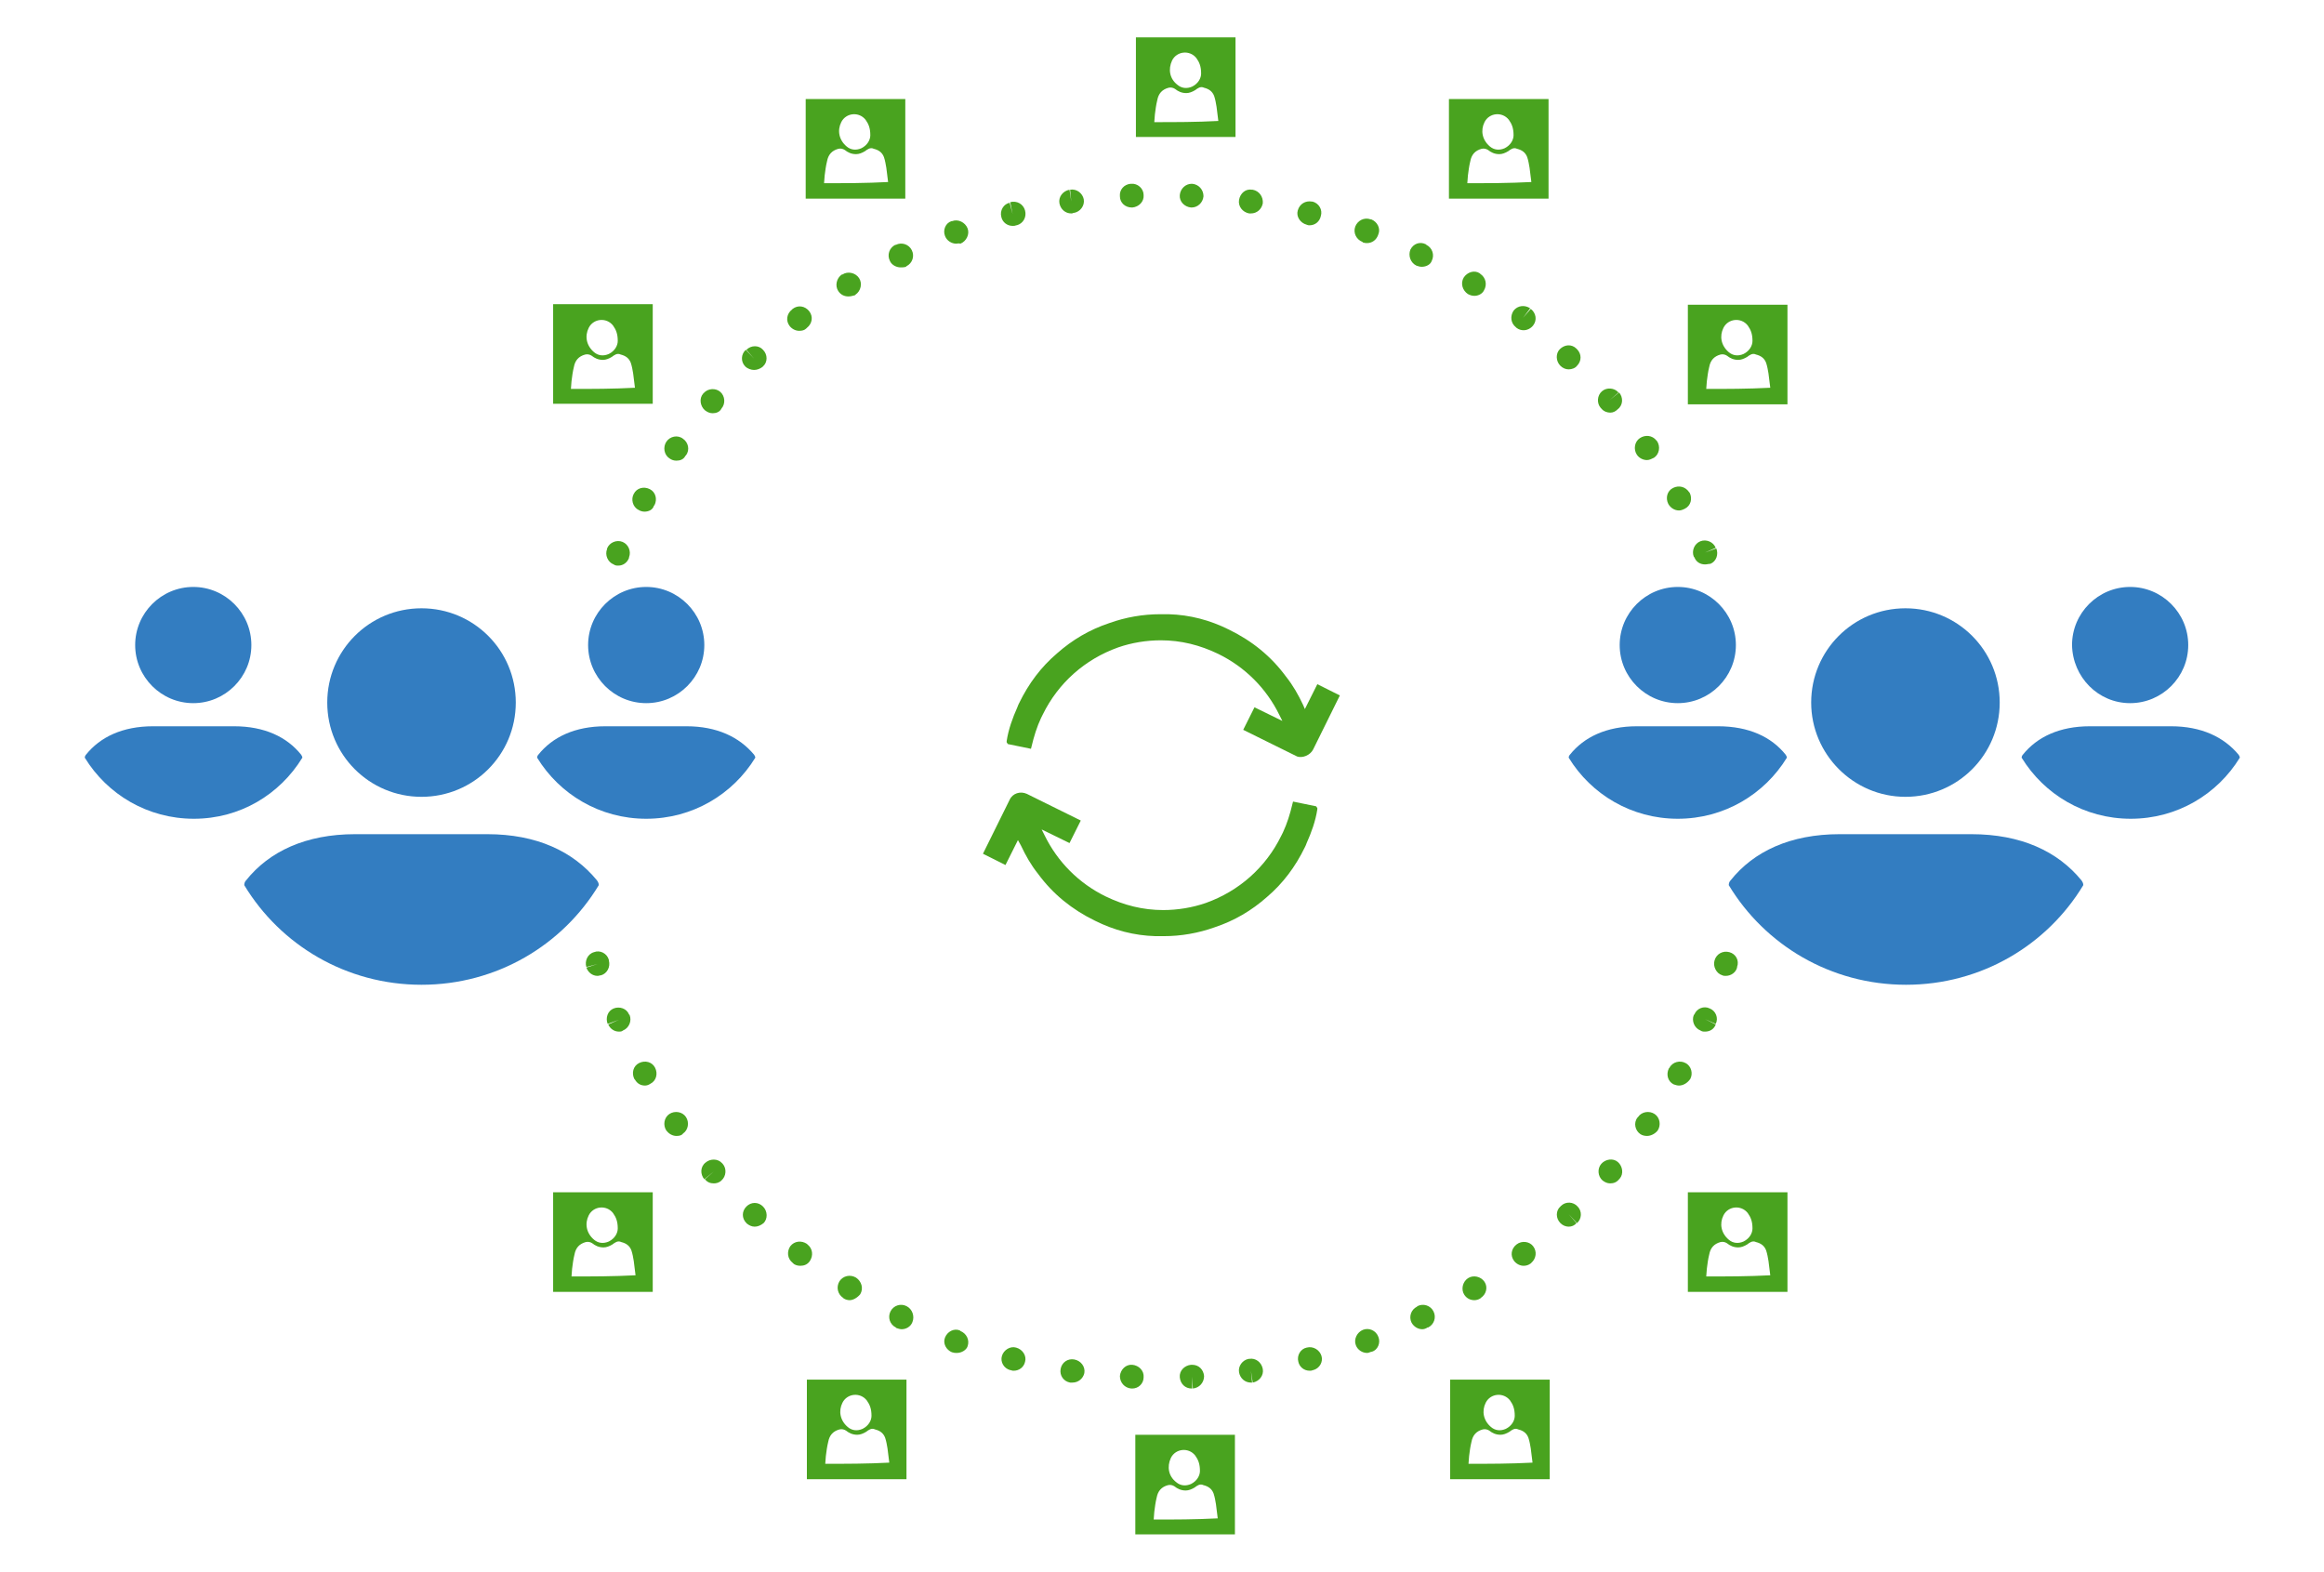 <?xml version="1.0" encoding="utf-8"?>
<!-- Generator: Adobe Illustrator 25.3.1, SVG Export Plug-In . SVG Version: 6.00 Build 0)  -->
<svg version="1.1" id="Layer_1" xmlns="http://www.w3.org/2000/svg" xmlns:xlink="http://www.w3.org/1999/xlink" x="0px" y="0px"
	 viewBox="0 0 392 265.2" style="enable-background:new 0 0 392 265.2;" xml:space="preserve">
<g>
	<path style="fill:#49A31F;" d="M191,234.2C191,234.2,190.9,234.2,191,234.2c-0.1,0-0.2,0-0.2,0c-1.1-0.1-1.9-1-1.9-2.1
		c0.1-1.1,1-2,2.1-1.9c1.1,0.1,2,1,1.9,2.1C192.9,233.4,192,234.2,191,234.2z M201,234.2c-1.1,0-1.9-0.8-2-1.9
		c-0.1-1.1,0.8-2,1.9-2.1c0,0,0.1,0,0.1,0c0,0,0.1,0,0.1,0c1.1,0,1.9,0.8,2,1.9c0,1.1-0.8,2-1.9,2.1l-0.1-2l0,2
		C201.1,234.2,201,234.2,201,234.2z M180.9,233.2c-0.1,0-0.2,0-0.3,0c0,0-0.1,0-0.1,0c-1.1-0.2-1.8-1.2-1.6-2.3
		c0.2-1.1,1.2-1.8,2.3-1.6c1.1,0.2,1.9,1.2,1.7,2.3C182.7,232.5,181.9,233.2,180.9,233.2z M211,233.2c-1,0-1.8-0.7-2-1.7
		c-0.2-1.1,0.6-2.1,1.6-2.3c0,0,0.1,0,0.1,0c1.1-0.2,2.1,0.6,2.3,1.7c0.2,1.1-0.6,2.1-1.7,2.3l-0.3-2l0.2,2
		C211.3,233.2,211.1,233.2,211,233.2z M171,231.2c-0.2,0-0.3,0-0.5-0.1l-0.1,0c-1.1-0.3-1.7-1.4-1.4-2.4s1.4-1.7,2.4-1.4
		c1.1,0.3,1.8,1.4,1.5,2.4C172.7,230.6,171.9,231.2,171,231.2z M220.9,231.2c-0.9,0-1.7-0.6-1.9-1.5c-0.3-1.1,0.4-2.2,1.4-2.4
		c1.1-0.3,2.2,0.4,2.5,1.4s-0.3,2.1-1.4,2.4l-0.1,0C221.3,231.2,221.1,231.2,220.9,231.2z M161.4,228.2c-0.2,0-0.5,0-0.7-0.1l-0.1,0
		c-1-0.4-1.6-1.5-1.2-2.5c0.4-1,1.5-1.6,2.5-1.2l0.1,0.1c1,0.4,1.6,1.5,1.2,2.6C163,227.7,162.2,228.2,161.4,228.2z M230.6,228.2
		c-0.8,0-1.6-0.5-1.9-1.3c-0.4-1,0.2-2.2,1.2-2.6c1-0.4,2.2,0.1,2.6,1.2c0.4,1-0.1,2.2-1.1,2.5c0,0-0.1,0-0.1,0
		C231,228.1,230.8,228.2,230.6,228.2z M152.1,224.2c-0.3,0-0.6-0.1-0.9-0.2l-0.1-0.1c-1-0.5-1.4-1.7-0.9-2.7c0.5-1,1.7-1.4,2.7-0.9
		c1,0.5,1.4,1.7,1,2.7C153.6,223.8,152.8,224.2,152.1,224.2z M239.9,224.2c-0.7,0-1.4-0.4-1.8-1.1c-0.5-1-0.1-2.2,0.9-2.7l0.1-0.1
		c1-0.5,2.2-0.1,2.7,0.9c0.5,1,0.1,2.2-0.9,2.7l-0.1,0C240.5,224.1,240.2,224.2,239.9,224.2z M248.7,219.3c-0.7,0-1.3-0.3-1.7-0.9
		c-0.6-0.9-0.3-2.2,0.6-2.8s2.2-0.3,2.8,0.6c0.6,0.9,0.3,2.1-0.6,2.7l-0.1,0.1C249.4,219.2,249,219.3,248.7,219.3z M143.3,219.3
		c-0.3,0-0.7-0.1-1-0.3l-0.1-0.1c-0.9-0.6-1.2-1.8-0.6-2.8c0.6-0.9,1.8-1.2,2.8-0.6c0.9,0.6,1.3,1.8,0.7,2.8
		C144.6,218.9,143.9,219.3,143.3,219.3z M135,213.5c-0.4,0-0.9-0.1-1.2-0.4l-0.1-0.1c-0.9-0.7-1-1.9-0.4-2.8c0.7-0.9,1.9-1,2.8-0.4
		l0.1,0.1c0.9,0.7,1,1.9,0.4,2.8C136.2,213.3,135.6,213.5,135,213.5z M257,213.5c-0.6,0-1.2-0.3-1.6-0.8c-0.7-0.9-0.5-2.1,0.4-2.8
		c0.9-0.7,2.2-0.5,2.8,0.3c0.7,0.9,0.5,2.1-0.3,2.8c0,0-0.1,0.1-0.1,0.1C257.8,213.4,257.4,213.5,257,213.5z M264.6,206.9
		c-0.5,0-1-0.2-1.4-0.6c-0.8-0.8-0.8-2.1,0-2.8c0,0,0.1-0.1,0.1-0.1c0.8-0.8,2.1-0.7,2.8,0.1c0.8,0.8,0.7,2.1-0.1,2.8l-1.4-1.5
		l1.3,1.5C265.6,206.7,265.1,206.9,264.6,206.9z M127.3,206.9c-0.5,0-0.9-0.2-1.3-0.5c0,0-0.1-0.1-0.1-0.1c-0.8-0.8-0.8-2,0-2.8
		c0.8-0.8,2-0.8,2.8,0c0.8,0.8,0.8,2.1,0.1,2.8C128.3,206.7,127.8,206.9,127.3,206.9z M120.4,199.6c-0.6,0-1.1-0.2-1.5-0.7l1.5-1.3
		l-1.6,1.3c-0.7-0.8-0.7-2.1,0.2-2.8c0.8-0.7,2.1-0.7,2.8,0.1l0.1,0.1c0.7,0.8,0.6,2.1-0.2,2.8C121.3,199.5,120.8,199.6,120.4,199.6
		z M271.6,199.6c-0.5,0-0.9-0.2-1.3-0.5c-0.8-0.7-0.9-2-0.2-2.8c0.7-0.8,2-1,2.8-0.3c0.8,0.7,1,2,0.3,2.8l-0.1,0.1
		C272.7,199.4,272.2,199.6,271.6,199.6z M277.8,191.6c-0.4,0-0.8-0.1-1.1-0.3c-0.9-0.6-1.2-1.9-0.5-2.8l0.1-0.1
		c0.6-0.9,1.9-1.1,2.8-0.5c0.9,0.6,1.1,1.9,0.5,2.8l0,0C279.1,191.3,278.4,191.6,277.8,191.6z M114.1,191.6c-0.6,0-1.2-0.3-1.6-0.8
		l-0.1-0.1c-0.6-0.9-0.4-2.2,0.5-2.8c0.9-0.6,2.2-0.4,2.8,0.5c0.6,0.9,0.4,2.2-0.5,2.8C115,191.5,114.6,191.6,114.1,191.6z
		 M283.2,183.1c-0.3,0-0.6-0.1-0.9-0.2c-1-0.5-1.3-1.7-0.8-2.7l0.1-0.1c0.5-1,1.8-1.3,2.7-0.8c1,0.5,1.3,1.8,0.8,2.7l-1.7-1l1.7,1
		C284.6,182.7,283.9,183.1,283.2,183.1z M108.8,183.1c-0.7,0-1.3-0.3-1.7-1c0,0-0.1-0.1-0.1-0.1c-0.5-1-0.2-2.2,0.8-2.7
		c1-0.5,2.2-0.2,2.7,0.8c0.5,1,0.2,2.2-0.8,2.7C109.4,183,109.1,183.1,108.8,183.1z M104.4,174c-0.8,0-1.5-0.5-1.8-1.2l1.8-0.8
		l-1.9,0.7c-0.4-1,0-2.2,1-2.6c1-0.4,2.2,0,2.6,1c0,0,0.1,0.1,0.1,0.1c0.4,1-0.1,2.2-1.1,2.6C104.9,174,104.6,174,104.4,174z
		 M287.6,174c-0.3,0-0.5,0-0.8-0.2c-1-0.4-1.5-1.6-1.1-2.6l0.1-0.1c0.4-1,1.6-1.5,2.6-1c1,0.4,1.5,1.6,1,2.6l-1.8-0.8l1.8,0.9
		C289.1,173.6,288.4,174,287.6,174z M100.8,164.6c-0.9,0-1.6-0.6-1.9-1.4l1.9-0.6l-1.9,0.5c-0.3-1,0.2-2.2,1.3-2.5
		c1-0.4,2.2,0.2,2.5,1.3c0,0,0,0.1,0,0.1c0.3,1.1-0.3,2.2-1.3,2.5C101.2,164.5,101,164.6,100.8,164.6z M291.1,164.6
		c-0.2,0-0.4,0-0.6-0.1c-1-0.3-1.6-1.5-1.3-2.5c0.3-1.1,1.4-1.7,2.5-1.4c1.1,0.3,1.7,1.4,1.3,2.5l0,0.1
		C292.8,164,292,164.6,291.1,164.6z M104.3,95.4c-0.3,0-0.5,0-0.8-0.2c-1-0.4-1.5-1.6-1.1-2.6c0,0,0-0.1,0-0.1
		c0.4-1,1.6-1.5,2.6-1.1c1,0.4,1.5,1.6,1.1,2.6c0,0,0,0.1,0,0.1C105.8,94.9,105.1,95.4,104.3,95.4z M287.6,95.2
		c-0.8,0-1.5-0.4-1.8-1.2c0,0-0.1-0.1-0.1-0.1c-0.4-1,0.1-2.2,1.1-2.6c1-0.4,2.2,0.1,2.6,1.1l-1.8,0.8l1.9-0.7c0.4,1,0,2.2-1,2.6
		C288.2,95.1,287.9,95.2,287.6,95.2z M108.7,86.3c-0.3,0-0.7-0.1-1-0.3c-1-0.5-1.3-1.8-0.8-2.7l1.7,1l-1.7-1c0.5-1,1.7-1.3,2.7-0.8
		c1,0.5,1.3,1.7,0.8,2.7l-0.1,0.1C110.1,86,109.4,86.3,108.7,86.3z M283.2,86.1c-0.7,0-1.4-0.4-1.8-1.1c-0.5-1-0.2-2.2,0.8-2.7
		c1-0.5,2.1-0.2,2.7,0.7c0,0,0.1,0.1,0.1,0.1c0.5,1,0.2,2.2-0.8,2.7C283.8,86,283.5,86.1,283.2,86.1z M114.1,77.7
		c-0.4,0-0.8-0.1-1.2-0.4c-0.9-0.6-1.1-1.9-0.5-2.8l0,0c0.6-0.9,1.9-1.2,2.8-0.5c0.9,0.6,1.2,1.9,0.5,2.8l-0.1,0.1
		C115.3,77.5,114.7,77.7,114.1,77.7z M277.8,77.6c-0.6,0-1.3-0.3-1.7-0.9c-0.6-0.9-0.4-2.2,0.5-2.8c0.9-0.6,2.1-0.5,2.8,0.4l0.1,0.1
		c0.6,0.9,0.4,2.2-0.5,2.8C278.6,77.4,278.2,77.6,277.8,77.6z M120.2,69.7c-0.5,0-0.9-0.2-1.3-0.5c-0.8-0.7-1-2-0.3-2.8l0.1-0.1
		c0.7-0.8,2-0.9,2.8-0.2c0.8,0.7,0.9,2,0.2,2.8C121.4,69.5,120.8,69.7,120.2,69.7z M271.6,69.6c-0.5,0-1.1-0.2-1.5-0.7l-0.1-0.1
		c-0.7-0.8-0.6-2.1,0.2-2.8c0.8-0.7,2.1-0.6,2.8,0.2l-1.5,1.3l1.6-1.3c0.7,0.8,0.7,2.1-0.2,2.8C272.5,69.4,272.1,69.6,271.6,69.6z
		 M127.2,62.4c-0.5,0-1.1-0.2-1.5-0.6c-0.8-0.8-0.7-2.1,0.1-2.8l1.4,1.5l-1.3-1.5c0.8-0.8,2.1-0.8,2.8,0c0.8,0.8,0.8,2.1,0,2.8
		c0,0-0.1,0.1-0.1,0.1C128.2,62.2,127.7,62.4,127.2,62.4z M264.6,62.3c-0.5,0-1-0.2-1.4-0.6c-0.8-0.8-0.8-2.1-0.1-2.8
		c0.8-0.8,2-0.9,2.8-0.1c0,0,0.1,0.1,0.1,0.1c0.8,0.8,0.8,2,0,2.8C265.7,62.1,265.1,62.3,264.6,62.3z M134.8,55.8
		c-0.6,0-1.2-0.3-1.6-0.8c-0.7-0.9-0.5-2.1,0.4-2.8l0.1-0.1c0.9-0.7,2.1-0.5,2.8,0.4c0.7,0.9,0.5,2.1-0.4,2.8l-0.1,0.1
		C135.7,55.7,135.3,55.8,134.8,55.8z M257,55.7c-0.4,0-0.8-0.1-1.2-0.4c0,0-0.1-0.1-0.1-0.1c-0.9-0.7-1-1.9-0.4-2.8
		c0.7-0.9,1.9-1,2.8-0.4l-1.2,1.6l1.3-1.5c0.9,0.7,1.1,1.9,0.4,2.8C258.2,55.4,257.6,55.7,257,55.7z M143.1,50
		c-0.7,0-1.3-0.3-1.7-0.9c-0.6-0.9-0.3-2.2,0.6-2.8l0.1,0c0.9-0.6,2.2-0.3,2.8,0.6c0.6,0.9,0.3,2.2-0.6,2.8l-0.1,0.1
		C143.8,49.9,143.5,50,143.1,50z M248.7,49.9c-0.4,0-0.7-0.1-1.1-0.3c-0.9-0.6-1.3-1.8-0.7-2.8c0.6-0.9,1.8-1.3,2.7-0.7l0.1,0.1
		c0.9,0.6,1.2,1.8,0.6,2.8C250,49.6,249.3,49.9,248.7,49.9z M151.9,45.1c-0.7,0-1.5-0.4-1.8-1.1c-0.5-1-0.1-2.2,0.9-2.7l0.1,0
		c1-0.5,2.2-0.1,2.7,0.9c0.5,1,0.1,2.2-0.9,2.7l-0.1,0.1C152.5,45.1,152.2,45.1,151.9,45.1z M239.8,45c-0.3,0-0.6-0.1-0.9-0.2
		c-1-0.5-1.4-1.7-1-2.7c0.5-1,1.6-1.4,2.6-0.9l0.1,0.1c1,0.5,1.4,1.7,0.9,2.7C241.3,44.6,240.6,45,239.8,45z M161.3,41.1
		c-0.8,0-1.6-0.5-1.9-1.3c-0.4-1,0.1-2.2,1.1-2.5c0,0,0.1,0,0.1,0c1-0.4,2.2,0.2,2.6,1.2c0.4,1-0.2,2.2-1.2,2.6
		C161.7,41,161.5,41.1,161.3,41.1z M230.6,41c-0.2,0-0.4,0-0.7-0.1l-0.1-0.1c-1-0.4-1.6-1.5-1.2-2.6c0.4-1,1.5-1.6,2.6-1.2l0.1,0
		c1,0.4,1.6,1.5,1.2,2.5C232.2,40.5,231.4,41,230.6,41z M170.8,38.1c-0.9,0-1.7-0.6-1.9-1.5c-0.3-1.1,0.4-2.2,1.4-2.4l0.5,1.9
		l-0.4-2c1.1-0.3,2.2,0.3,2.5,1.4c0.3,1.1-0.3,2.2-1.4,2.5c0,0-0.1,0-0.1,0C171.2,38.1,171,38.1,170.8,38.1z M220.9,38
		c-0.2,0-0.3,0-0.5-0.1c-1.1-0.3-1.8-1.4-1.5-2.4c0.3-1.1,1.3-1.7,2.4-1.5l0.1,0c1.1,0.3,1.7,1.4,1.4,2.4
		C222.6,37.4,221.8,38,220.9,38z M180.7,36c-1,0-1.8-0.7-2-1.7c-0.2-1.1,0.6-2.1,1.7-2.3l0.3,2l-0.2-2c1.1-0.2,2.1,0.6,2.3,1.6
		c0.2,1.1-0.6,2.1-1.6,2.3c0,0-0.1,0-0.1,0C180.9,36,180.8,36,180.7,36z M211,36c-0.1,0-0.2,0-0.3,0c-1.1-0.2-1.9-1.2-1.7-2.3
		s1.1-1.9,2.2-1.7c0,0,0.1,0,0.1,0c1.1,0.2,1.8,1.2,1.7,2.3C212.8,35.3,212,36,211,36z M190.9,35c-1.1,0-2-0.8-2-1.9
		c-0.1-1.1,0.7-2,1.8-2.1c0,0,0.1,0,0.1,0c1.1-0.1,2.1,0.8,2.1,1.9c0.1,1.1-0.8,2-1.9,2.1C190.9,35,190.9,35,190.9,35z M201,35
		c0,0-0.1,0-0.1,0c-1.1-0.1-2-1-1.9-2.1c0.1-1.1,1-1.9,2-1.9c0,0,0.1,0,0.1,0c1.1,0.1,1.9,1,1.9,2.1C202.9,34.2,202,35,201,35z"/>
	<g>
		<g>
			<g>
				<g>
					<path style="fill:#337DC1;" d="M55.2,118.5c0-8.8,7.1-15.9,15.9-15.9s15.9,7.1,15.9,15.9s-7.1,15.9-15.9,15.9
						S55.2,127.3,55.2,118.5z M82.2,140.7H59.9c-8.3,0-14.5,2.9-18.4,7.8c-0.2,0.2-0.3,0.5-0.3,0.8c6.1,10.1,17.2,16.8,29.9,16.8
						s23.8-6.7,29.9-16.8c0-0.3-0.1-0.5-0.3-0.8C96.7,143.6,90.5,140.7,82.2,140.7z M109,118.6c5.4,0,9.8-4.4,9.8-9.8
						s-4.4-9.8-9.8-9.8s-9.8,4.4-9.8,9.8S103.6,118.6,109,118.6z M115.8,122.5h-13.7c-5.1,0-8.9,1.8-11.3,4.8
						c-0.1,0.1-0.2,0.3-0.2,0.5c3.8,6.2,10.6,10.3,18.4,10.3s14.6-4.1,18.4-10.3c0-0.2-0.1-0.3-0.2-0.5
						C124.7,124.3,120.9,122.5,115.8,122.5z M32.6,118.6c5.4,0,9.8-4.4,9.8-9.8s-4.4-9.8-9.8-9.8s-9.8,4.4-9.8,9.8
						S27.2,118.6,32.6,118.6z M39.5,122.5H25.8c-5.1,0-8.9,1.8-11.3,4.8c-0.1,0.1-0.2,0.3-0.2,0.5c3.8,6.2,10.6,10.3,18.4,10.3
						S47.2,134,51,127.8c0-0.2-0.1-0.3-0.2-0.5C48.4,124.3,44.6,122.5,39.5,122.5z"/>
				</g>
			</g>
		</g>
		<g>
			<g>
				<g>
					<path style="fill:#337DC1;" d="M305.5,118.5c0-8.8,7.1-15.9,15.9-15.9s15.9,7.1,15.9,15.9s-7.1,15.9-15.9,15.9
						S305.5,127.2,305.5,118.5z M332.5,140.7h-22.2c-8.3,0-14.5,2.9-18.4,7.8c-0.2,0.2-0.3,0.5-0.3,0.8
						c6.1,10.1,17.2,16.8,29.9,16.8c12.7,0,23.8-6.7,29.9-16.8c0-0.3-0.1-0.5-0.3-0.8C347.1,143.6,340.9,140.7,332.5,140.7z
						 M359.3,118.6c5.4,0,9.8-4.4,9.8-9.8c0-5.4-4.4-9.8-9.8-9.8c-5.4,0-9.8,4.4-9.8,9.8C349.6,114.2,353.9,118.6,359.3,118.6z
						 M366.2,122.5h-13.7c-5.1,0-8.9,1.8-11.3,4.8c-0.1,0.1-0.2,0.3-0.2,0.5c3.8,6.2,10.6,10.3,18.4,10.3c7.8,0,14.6-4.1,18.4-10.3
						c0-0.2-0.1-0.3-0.2-0.5C375.1,124.3,371.3,122.5,366.2,122.5z M283,118.6c5.4,0,9.8-4.4,9.8-9.8c0-5.4-4.4-9.8-9.8-9.8
						c-5.4,0-9.8,4.4-9.8,9.8C273.2,114.2,277.6,118.6,283,118.6z M289.8,122.5h-13.7c-5.1,0-8.9,1.8-11.3,4.8
						c-0.1,0.1-0.2,0.3-0.2,0.5c3.8,6.2,10.6,10.3,18.4,10.3c7.8,0,14.6-4.1,18.4-10.3c0-0.2-0.1-0.3-0.2-0.5
						C298.8,124.3,295,122.5,289.8,122.5z"/>
				</g>
			</g>
		</g>
	</g>
	<g>
		<path style="fill:#49A31F;" d="M172.2,142.6c0.8,1.7,1.7,3.3,2.9,4.8c2.5,3.4,5.7,6,9.6,7.9c3.2,1.6,6.6,2.5,10.2,2.6
			c0.5,0,1,0,1.4,0c2.9,0,5.8-0.5,8.6-1.5c3.3-1.1,6.2-2.8,8.8-5.1c2.7-2.3,4.8-5.1,6.4-8.4c0.1-0.2,0.2-0.4,0.3-0.7
			c0.8-1.8,1.5-3.7,1.8-5.7l0-0.2l-0.2-0.3l-3.9-0.8l-0.1,0.4c-0.4,1.7-0.9,3.3-1.6,4.8c-0.1,0.2-0.2,0.4-0.3,0.6
			c-2.6,5.3-7.1,9.3-12.7,11.3c-2.3,0.8-4.8,1.2-7.2,1.2c-3.4,0-6.6-0.8-9.7-2.3c-4.5-2.2-8.1-5.8-10.3-10.3l-0.5-1l4.7,2.3l1.9-3.8
			l-9.1-4.5c-1.1-0.5-2.4-0.1-2.9,1l-4.5,9.1l3.8,1.9l2.1-4.2L172.2,142.6z"/>
		<path style="fill:#49A31F;" d="M221.5,126.4l4.5-9.1l-3.8-1.9l-2.1,4.2l-0.3-0.7c-0.8-1.7-1.7-3.3-2.9-4.8c-2.5-3.4-5.7-6-9.6-7.9
			c-3.2-1.6-6.6-2.5-10.2-2.6c-0.5,0-1,0-1.4,0c-2.9,0-5.8,0.5-8.6,1.5c-3.3,1.1-6.2,2.8-8.8,5.1c-2.7,2.3-4.8,5.1-6.4,8.4
			c-0.1,0.2-0.2,0.4-0.3,0.7c-0.8,1.8-1.5,3.7-1.8,5.7l0,0.2l0.2,0.3l3.9,0.8l0.1-0.4c0.4-1.7,0.9-3.3,1.6-4.8
			c0.1-0.2,0.2-0.4,0.3-0.6c2.6-5.3,7.1-9.3,12.7-11.3c2.3-0.8,4.8-1.2,7.2-1.2c3.4,0,6.6,0.8,9.7,2.3c4.5,2.2,8.1,5.8,10.3,10.3
			l0.5,1l-4.7-2.3l-1.9,3.8l9.1,4.5C219.7,127.9,221,127.4,221.5,126.4z"/>
	</g>
	<g>
		<g>
			<path style="fill:#49A31F;" d="M93.3,51.3c0,5.6,0,11.2,0,16.8c5.6,0,11.2,0,16.8,0c0-5.6,0-11.2,0-16.8
				C104.5,51.3,98.9,51.3,93.3,51.3z M99.3,55.3c0.8-1.6,3-1.8,4.1-0.4c0.5,0.7,0.8,1.4,0.8,2.6c0,0.8-0.5,1.7-1.5,2.2
				c-0.9,0.4-1.8,0.3-2.5-0.3C98.9,58.3,98.6,56.7,99.3,55.3z M96.3,65.6c0-0.4,0.1-0.9,0.1-1.3c0.1-0.8,0.2-1.6,0.4-2.4
				c0.2-1.1,0.8-1.8,1.9-2.1c0.4-0.1,0.8,0,1.1,0.2c0.5,0.4,1.1,0.7,1.9,0.7c0.5,0,1-0.2,1.5-0.5c0.4-0.3,0.9-0.7,1.5-0.4
				c0.8,0.2,1.4,0.6,1.7,1.4c0.2,0.6,0.3,1.2,0.4,1.8c0.1,0.8,0.2,1.6,0.3,2.4C103.4,65.6,99.9,65.6,96.3,65.6z"/>
		</g>
	</g>
	<g>
		<g>
			<path style="fill:#49A31F;" d="M135.9,16.7c0,5.6,0,11.2,0,16.8c5.6,0,11.2,0,16.8,0c0-5.6,0-11.2,0-16.8
				C147.1,16.7,141.5,16.7,135.9,16.7z M141.9,20.6c0.8-1.6,3-1.8,4.1-0.4c0.5,0.7,0.8,1.4,0.8,2.6c0,0.8-0.5,1.7-1.5,2.2
				c-0.9,0.4-1.8,0.3-2.5-0.3C141.5,23.6,141.2,22,141.9,20.6z M139,30.9c0-0.4,0.1-0.9,0.1-1.3c0.1-0.8,0.2-1.6,0.4-2.4
				c0.2-1.1,0.8-1.8,1.9-2.1c0.4-0.1,0.8,0,1.1,0.2c0.5,0.4,1.1,0.7,1.9,0.7c0.5,0,1-0.2,1.5-0.5c0.4-0.3,0.9-0.7,1.5-0.4
				c0.8,0.2,1.4,0.6,1.7,1.4c0.2,0.6,0.3,1.2,0.4,1.8c0.1,0.8,0.2,1.6,0.3,2.4C146.1,30.9,142.5,30.9,139,30.9z"/>
		</g>
	</g>
	<g>
		<g>
			<path style="fill:#49A31F;" d="M191.6,6.3c0,5.6,0,11.2,0,16.8c5.6,0,11.2,0,16.8,0c0-5.6,0-11.2,0-16.8
				C202.8,6.3,197.2,6.3,191.6,6.3z M197.7,10.2c0.8-1.6,3-1.8,4.1-0.4c0.5,0.7,0.8,1.4,0.8,2.6c0,0.8-0.5,1.7-1.5,2.2
				c-0.9,0.4-1.8,0.3-2.5-0.3C197.3,13.3,197,11.7,197.7,10.2z M194.7,20.6c0-0.4,0.1-0.9,0.1-1.3c0.1-0.8,0.2-1.6,0.4-2.4
				c0.2-1.1,0.8-1.8,1.9-2.1c0.4-0.1,0.8,0,1.1,0.2c0.5,0.4,1.1,0.7,1.9,0.7c0.5,0,1-0.2,1.5-0.5c0.4-0.3,0.9-0.7,1.5-0.4
				c0.8,0.2,1.4,0.6,1.7,1.4c0.2,0.6,0.3,1.2,0.4,1.8c0.1,0.8,0.2,1.6,0.3,2.4C201.8,20.6,198.3,20.6,194.7,20.6z"/>
		</g>
	</g>
	<g>
		<g>
			<path style="fill:#49A31F;" d="M244.4,16.7c0,5.6,0,11.2,0,16.8c5.6,0,11.2,0,16.8,0c0-5.6,0-11.2,0-16.8
				C255.6,16.7,250,16.7,244.4,16.7z M250.4,20.6c0.8-1.6,3-1.8,4.1-0.4c0.5,0.7,0.8,1.4,0.8,2.6c0,0.8-0.5,1.7-1.5,2.2
				c-0.9,0.4-1.8,0.3-2.5-0.3C250,23.6,249.7,22,250.4,20.6z M247.5,30.9c0-0.4,0.1-0.9,0.1-1.3c0.1-0.8,0.2-1.6,0.4-2.4
				c0.2-1.1,0.8-1.8,1.9-2.1c0.4-0.1,0.8,0,1.1,0.2c0.5,0.4,1.1,0.7,1.9,0.7c0.5,0,1-0.2,1.5-0.5c0.4-0.3,0.9-0.7,1.5-0.4
				c0.8,0.2,1.4,0.6,1.7,1.4c0.2,0.6,0.3,1.2,0.4,1.8c0.1,0.8,0.2,1.6,0.3,2.4C254.5,30.9,251,30.9,247.5,30.9z"/>
		</g>
	</g>
	<g>
		<g>
			<path style="fill:#49A31F;" d="M284.7,51.4c0,5.6,0,11.2,0,16.8c5.6,0,11.2,0,16.8,0c0-5.6,0-11.2,0-16.8
				C295.9,51.4,290.3,51.4,284.7,51.4z M290.7,55.3c0.8-1.6,3-1.8,4.1-0.4c0.5,0.7,0.8,1.4,0.8,2.6c0,0.8-0.5,1.7-1.5,2.2
				c-0.9,0.4-1.8,0.3-2.5-0.3C290.3,58.3,290,56.7,290.7,55.3z M287.8,65.6c0-0.4,0.1-0.9,0.1-1.3c0.1-0.8,0.2-1.6,0.4-2.4
				c0.2-1.1,0.8-1.8,1.9-2.1c0.4-0.1,0.8,0,1.1,0.2c0.5,0.4,1.1,0.7,1.9,0.7c0.5,0,1-0.2,1.5-0.5c0.4-0.3,0.9-0.7,1.5-0.4
				c0.8,0.2,1.4,0.6,1.7,1.4c0.2,0.6,0.3,1.2,0.4,1.8c0.1,0.8,0.2,1.6,0.3,2.4C294.8,65.6,291.3,65.6,287.8,65.6z"/>
		</g>
	</g>
	<g>
		<g>
			<path style="fill:#49A31F;" d="M284.7,201.1c0,5.6,0,11.2,0,16.8c5.6,0,11.2,0,16.8,0c0-5.6,0-11.2,0-16.8
				C295.9,201.1,290.3,201.1,284.7,201.1z M290.7,205c0.8-1.6,3-1.8,4.1-0.4c0.5,0.7,0.8,1.4,0.8,2.6c0,0.8-0.5,1.7-1.5,2.2
				c-0.9,0.4-1.8,0.3-2.5-0.3C290.3,208,290,206.4,290.7,205z M287.8,215.3c0-0.4,0.1-0.9,0.1-1.3c0.1-0.8,0.2-1.6,0.4-2.4
				c0.2-1.1,0.8-1.8,1.9-2.1c0.4-0.1,0.8,0,1.1,0.2c0.5,0.4,1.1,0.7,1.9,0.7c0.5,0,1-0.2,1.5-0.5c0.4-0.3,0.9-0.7,1.5-0.4
				c0.8,0.2,1.4,0.6,1.7,1.4c0.2,0.6,0.3,1.2,0.4,1.8c0.1,0.8,0.2,1.6,0.3,2.4C294.9,215.3,291.3,215.3,287.8,215.3z"/>
		</g>
	</g>
	<g>
		<g>
			<path style="fill:#49A31F;" d="M244.6,232.7c0,5.6,0,11.2,0,16.8c5.6,0,11.2,0,16.8,0c0-5.6,0-11.2,0-16.8
				C255.8,232.7,250.2,232.7,244.6,232.7z M250.6,236.6c0.8-1.6,3-1.8,4.1-0.4c0.5,0.7,0.8,1.4,0.8,2.6c0,0.8-0.5,1.7-1.5,2.2
				c-0.9,0.4-1.8,0.3-2.5-0.3C250.2,239.6,249.9,238,250.6,236.6z M247.7,246.9c0-0.4,0.1-0.9,0.1-1.3c0.1-0.8,0.2-1.6,0.4-2.4
				c0.2-1.1,0.8-1.8,1.9-2.1c0.4-0.1,0.8,0,1.1,0.2c0.5,0.4,1.1,0.7,1.9,0.7c0.5,0,1-0.2,1.5-0.5c0.4-0.3,0.9-0.7,1.5-0.4
				c0.8,0.2,1.4,0.6,1.7,1.4c0.2,0.6,0.3,1.2,0.4,1.8c0.1,0.8,0.2,1.6,0.3,2.4C254.7,246.9,251.2,246.9,247.7,246.9z"/>
		</g>
	</g>
	<g>
		<g>
			<path style="fill:#49A31F;" d="M191.5,242c0,5.6,0,11.2,0,16.8c5.6,0,11.2,0,16.8,0c0-5.6,0-11.2,0-16.8
				C202.7,242,197.1,242,191.5,242z M197.5,245.9c0.8-1.6,3-1.8,4.1-0.4c0.5,0.7,0.8,1.4,0.8,2.6c0,0.8-0.5,1.7-1.5,2.2
				c-0.9,0.4-1.8,0.3-2.5-0.3C197.1,249,196.8,247.4,197.5,245.9z M194.6,256.3c0-0.4,0.1-0.9,0.1-1.3c0.1-0.8,0.2-1.6,0.4-2.4
				c0.2-1.1,0.8-1.8,1.9-2.1c0.4-0.1,0.8,0,1.1,0.2c0.5,0.4,1.1,0.7,1.9,0.7c0.5,0,1-0.2,1.5-0.5c0.4-0.3,0.9-0.7,1.5-0.4
				c0.8,0.2,1.4,0.6,1.7,1.4c0.2,0.6,0.3,1.2,0.4,1.8c0.1,0.8,0.2,1.6,0.3,2.4C201.6,256.3,198.1,256.3,194.6,256.3z"/>
		</g>
	</g>
	<g>
		<g>
			<path style="fill:#49A31F;" d="M136.1,232.7c0,5.6,0,11.2,0,16.8c5.6,0,11.2,0,16.8,0c0-5.6,0-11.2,0-16.8
				C147.3,232.7,141.7,232.7,136.1,232.7z M142.1,236.6c0.8-1.6,3-1.8,4.1-0.4c0.5,0.7,0.8,1.4,0.8,2.6c0,0.8-0.5,1.7-1.5,2.2
				c-0.9,0.4-1.8,0.3-2.5-0.3C141.7,239.6,141.4,238,142.1,236.6z M139.2,246.9c0-0.4,0.1-0.9,0.1-1.3c0.1-0.8,0.2-1.6,0.4-2.4
				c0.2-1.1,0.8-1.8,1.9-2.1c0.4-0.1,0.8,0,1.1,0.2c0.5,0.4,1.1,0.7,1.9,0.7c0.5,0,1-0.2,1.5-0.5c0.4-0.3,0.9-0.7,1.5-0.4
				c0.8,0.2,1.4,0.6,1.7,1.4c0.2,0.6,0.3,1.2,0.4,1.8c0.1,0.8,0.2,1.6,0.3,2.4C146.3,246.9,142.7,246.9,139.2,246.9z"/>
		</g>
	</g>
	<g>
		<g>
			<path style="fill:#49A31F;" d="M93.3,201.1c0,5.6,0,11.2,0,16.8c5.6,0,11.2,0,16.8,0c0-5.6,0-11.2,0-16.8
				C104.5,201.1,98.9,201.1,93.3,201.1z M99.3,205c0.8-1.6,3-1.8,4.1-0.4c0.5,0.7,0.8,1.4,0.8,2.6c0,0.8-0.5,1.7-1.5,2.2
				c-0.9,0.4-1.8,0.3-2.5-0.3C98.9,208,98.6,206.4,99.3,205z M96.4,215.3c0-0.4,0.1-0.9,0.1-1.3c0.1-0.8,0.2-1.6,0.4-2.4
				c0.2-1.1,0.8-1.8,1.9-2.1c0.4-0.1,0.8,0,1.1,0.2c0.5,0.4,1.1,0.7,1.9,0.7c0.5,0,1-0.2,1.5-0.5c0.4-0.3,0.9-0.7,1.5-0.4
				c0.8,0.2,1.4,0.6,1.7,1.4c0.2,0.6,0.3,1.2,0.4,1.8c0.1,0.8,0.2,1.6,0.3,2.4C103.4,215.3,99.9,215.3,96.4,215.3z"/>
		</g>
	</g>
</g>
</svg>

